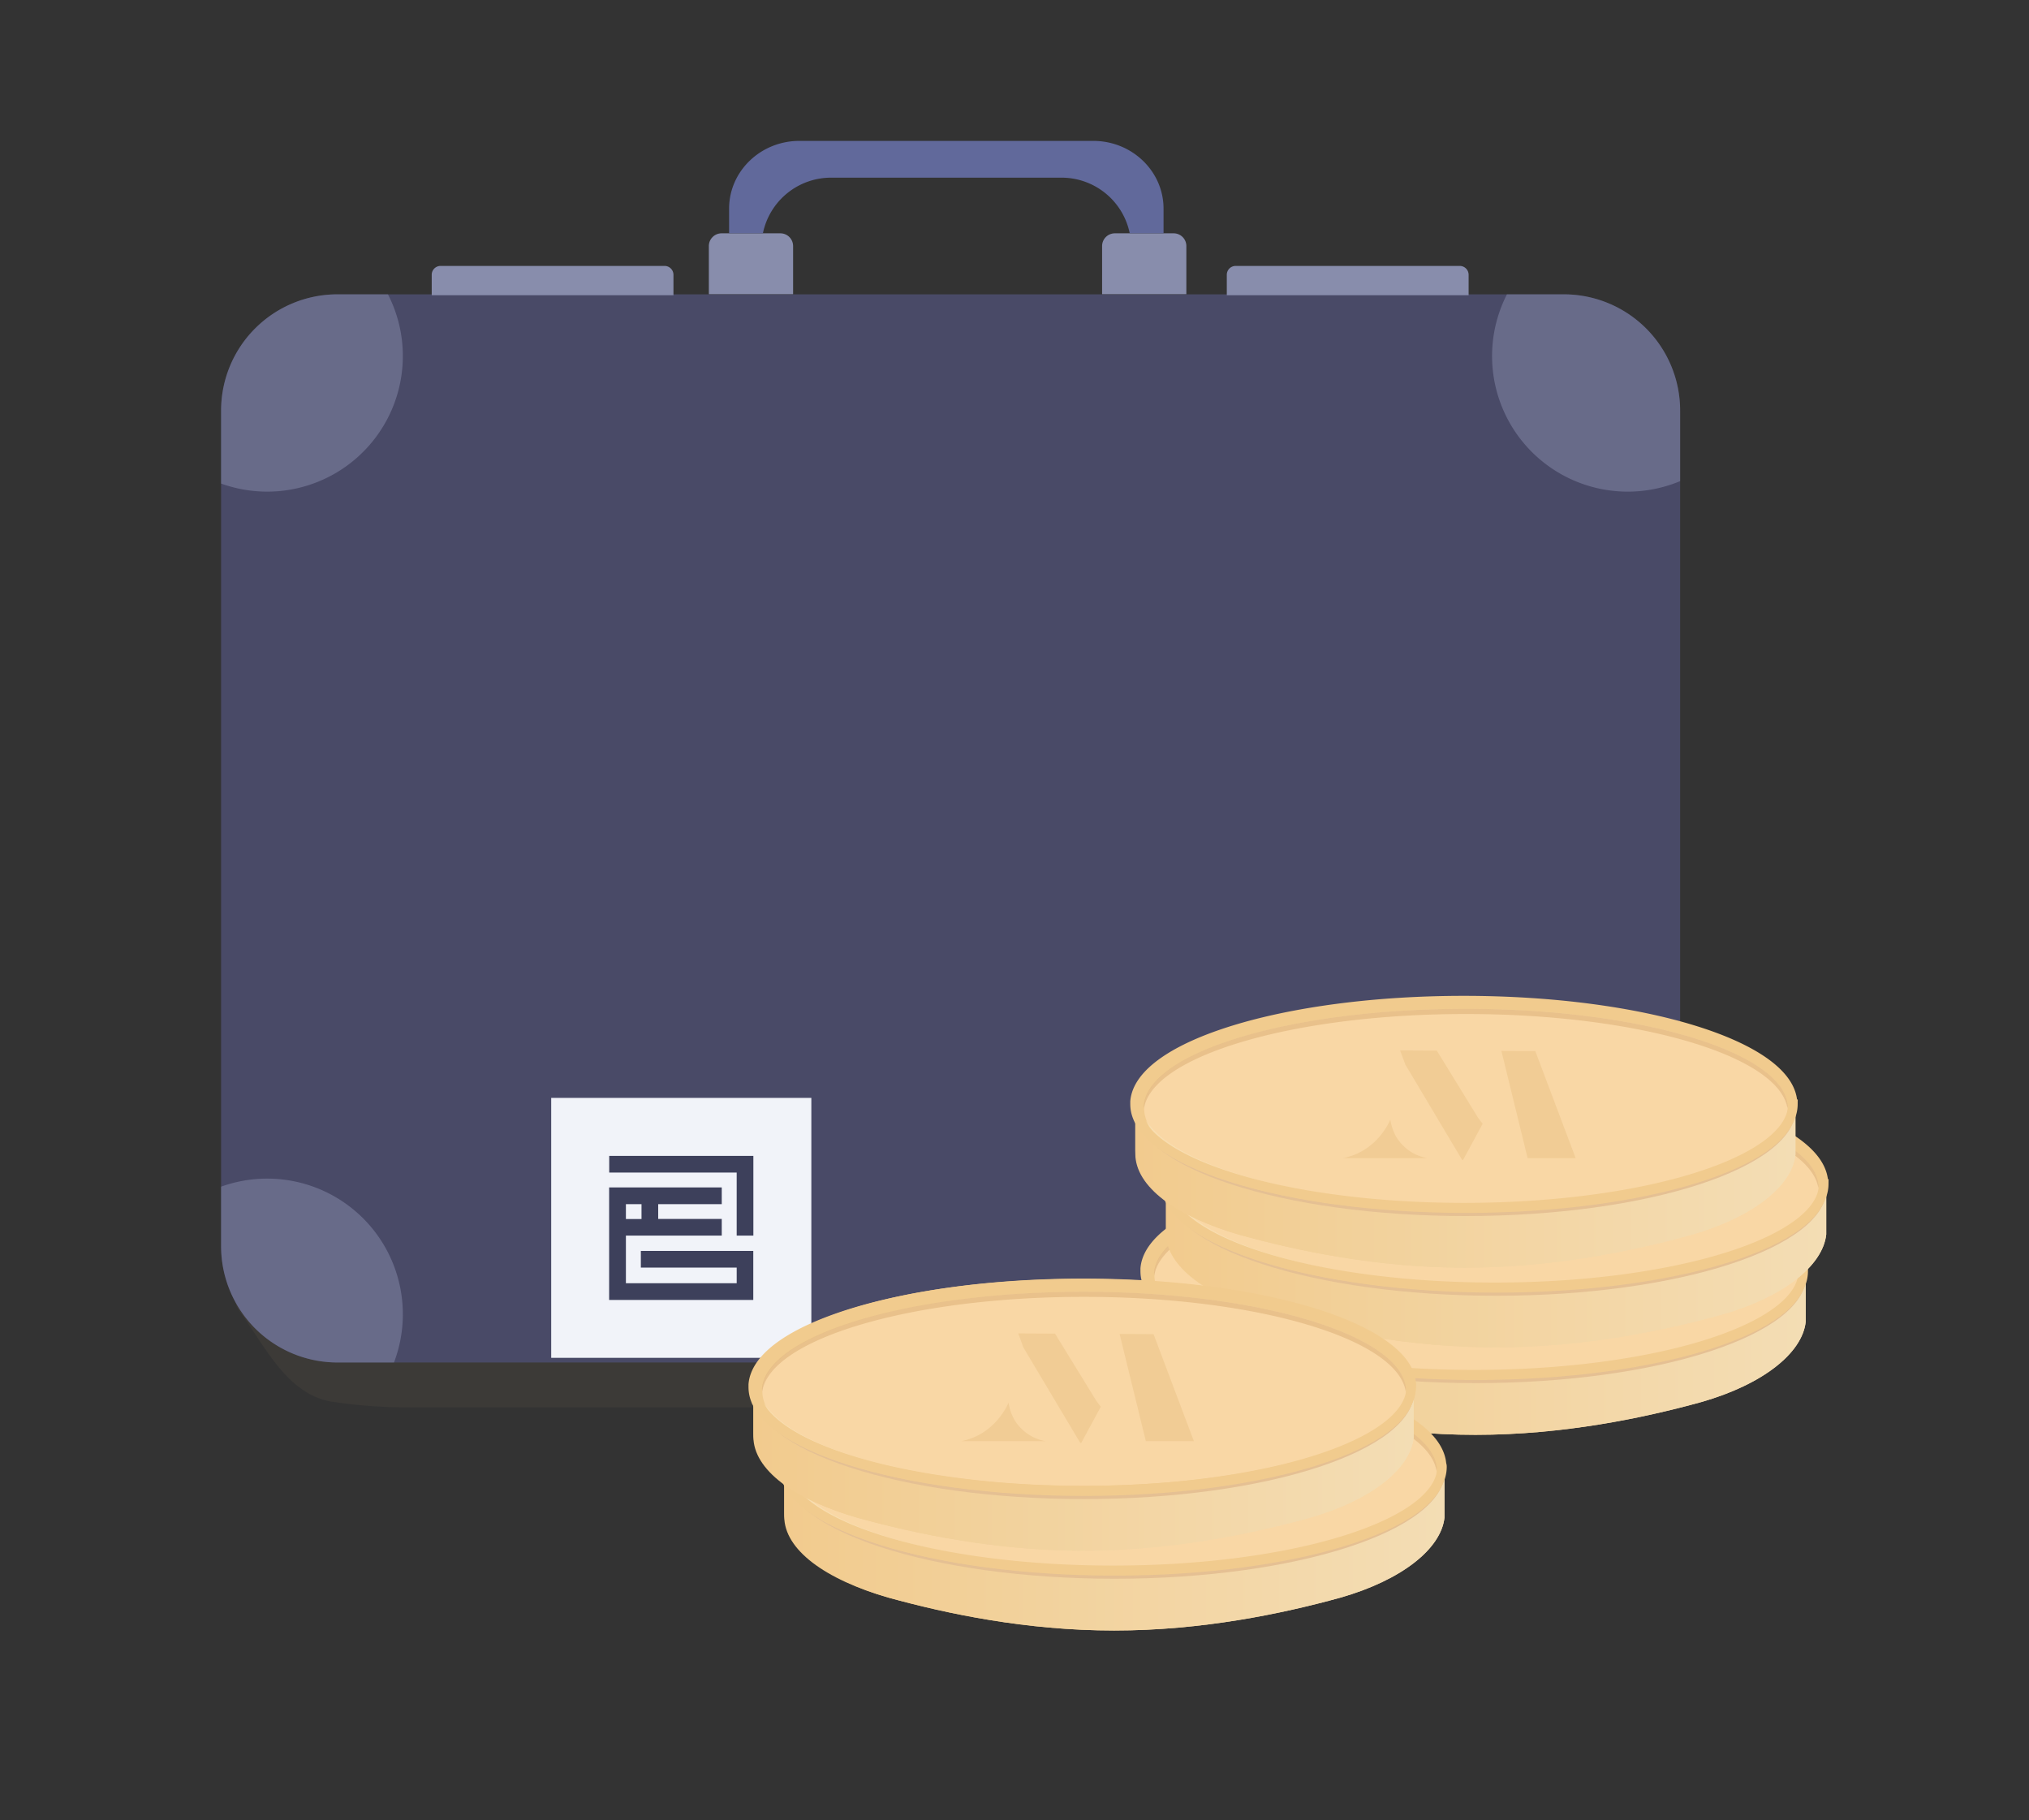 <svg xmlns="http://www.w3.org/2000/svg" width="427" height="383" fill="none"><rect width="100%" height="100%" fill="#333333" stroke="none"/><path fill="#8E7961" d="m342.102 272.427 13.887 14.109c2.831 2.873 1.345 8.255-2.396 8.728-5.107.591-10.245.873-15.386.845H87.594c-5.991.103-11.98-.302-17.903-1.209-9.262-1.594-13.906-11.608-19.088-18.756-2.652-3.301-.474-8.657 3.414-8.401 3.65.243 8.128.518 13.099.518H317.71c12.305 0 22.419 1.389 23.642 3.167.223.353.474.686.75.999Z" opacity=".1"/><path fill="#494A67" d="M353.581 86.385v175.817a24.425 24.425 0 0 1-1.86 9.363 24.47 24.47 0 0 1-13.25 13.243 24.502 24.502 0 0 1-9.372 1.863H71.011a24.505 24.505 0 0 1-17.311-7.163 24.458 24.458 0 0 1-7.17-17.294V86.385a24.443 24.443 0 0 1 7.17-17.293 24.494 24.494 0 0 1 17.31-7.163H329.1a24.503 24.503 0 0 1 17.311 7.163 24.44 24.44 0 0 1 7.171 17.293Z"/><path fill="#888DAC" d="M84.776 74.867a28.496 28.496 0 0 1-3.2 13.17 28.53 28.53 0 0 1-8.924 10.209 28.566 28.566 0 0 1-26.123 3.497V86.385c0-6.486 2.58-12.707 7.17-17.293a24.494 24.494 0 0 1 17.312-7.163h10.633a28.412 28.412 0 0 1 3.132 12.938Zm0 201.63a28.45 28.45 0 0 1-1.864 10.174H71.011a24.505 24.505 0 0 1-17.311-7.163 24.451 24.451 0 0 1-7.17-17.294v-12.535a28.577 28.577 0 0 1 26.099 3.48 28.526 28.526 0 0 1 8.927 10.186 28.497 28.497 0 0 1 3.22 13.152ZM353.582 86.385v14.846a28.587 28.587 0 0 1-17.077 1.562 28.558 28.558 0 0 1-14.893-8.491 28.504 28.504 0 0 1-4.477-32.373H329.1a24.507 24.507 0 0 1 17.311 7.163 24.455 24.455 0 0 1 7.171 17.293Z" opacity=".5"/><path fill="#61699B" d="M353.581 250.197v12.004a24.432 24.432 0 0 1-7.166 17.302 24.487 24.487 0 0 1-17.315 7.168h-13.234a28.504 28.504 0 0 1 6.82-30.659 28.58 28.58 0 0 1 30.895-5.815Z" opacity=".5"/><path fill="#888DAC" d="M92.72 55.952h47.144a1.866 1.866 0 0 1 1.864 1.862v4.3H90.855v-4.306a1.861 1.861 0 0 1 1.864-1.856Zm167.341 0h47.144a1.865 1.865 0 0 1 1.864 1.862v4.3h-50.891v-4.306a1.868 1.868 0 0 1 .555-1.32 1.862 1.862 0 0 1 1.328-.536Zm-25.448-6.86h12.375a2.674 2.674 0 0 1 2.678 2.675v10.13h-17.73V51.76a2.68 2.68 0 0 1 2.677-2.668Zm-82.76 0h12.376a2.678 2.678 0 0 1 2.677 2.675v10.13h-17.73V51.76a2.68 2.68 0 0 1 2.677-2.668Z"/><path fill="#61699B" d="M160.552 49.092a14.624 14.624 0 0 1 5.159-8.471 14.65 14.65 0 0 1 9.381-3.239h48.118a14.662 14.662 0 0 1 9.381 3.24 14.626 14.626 0 0 1 5.159 8.47h7.117V43.91c0-7.877-6.623-14.263-14.784-14.263h-61.864c-8.167 0-14.783 6.399-14.783 14.263v5.183h7.116Z"/><path fill="#F1F3F9" d="M170.747 231H116v54.691h54.747V231Z"/><path fill="#3D405B" d="M155.035 243.203h-26.826v3.506h26.826v13.265h3.51v-16.771h-3.51Z"/><path fill="#3D405B" d="M134.866 263.199v3.507h20.171v3.289h-23.316v-10.021h20.171v-3.506h-13.375v-3.11h13.375v-3.52h-23.701v23.676h30.337v-10.315h-23.701.039Zm-3.145-9.841h3.286v3.129h-3.286v-3.129Z"/><path fill="url(#a)" d="M380.009 268.344v9.771c-.717 6.578-9.012 13.176-21.945 16.874-12.17 3.36-29.061 6.905-47.554 6.905-18.492 0-35.23-3.545-47.4-6.905-13.561-3.839-22.022-10.923-22.022-17.801v-8.831h7.526c0 3.2 6.348 6.706 16.379 9.566 11.626 3.168 27.659 5.19 45.479 5.19s33.987-2.022 45.44-5.19c10.249-2.86 16.558-6.398 16.558-9.566l7.539-.013Z"/><path fill="url(#b)" d="M380.009 268.344v9.771c-.717 6.578-9.012 13.176-21.945 16.874-12.17 3.36-29.061 6.905-47.554 6.905-18.492 0-35.23-3.545-47.4-6.905-13.561-3.839-22.022-10.2-22.022-17.078v-9.567h7.526c0 3.2 6.348 6.706 16.379 9.567 11.626 3.167 27.659 5.189 45.479 5.189s33.987-2.022 45.44-5.189c10.249-2.861 16.558-6.399 16.558-9.567h7.539Z"/><path fill="#E5C093" d="M310.575 291.01c38.408 0 69.544-10.148 69.544-22.665 0-12.518-31.136-22.665-69.544-22.665s-69.544 10.147-69.544 22.665c0 12.517 31.136 22.665 69.544 22.665Z"/><path fill="#F1CB8E" d="M310.575 290.351c38.408 0 69.544-9.853 69.544-22.006 0-12.154-31.136-22.006-69.544-22.006s-69.544 9.852-69.544 22.006c0 12.153 31.136 22.006 69.544 22.006Z"/><path fill="#F9D7A5" d="M378.401 268.344a6.85 6.85 0 0 1-.474 2.483c-3.965 10.392-32.571 18.455-67.257 18.455-34.685 0-63.311-8.069-67.257-18.461a6.972 6.972 0 0 1-.468-2.477v-.563c.968-11.3 30.913-20.374 67.712-20.374 36.8 0 66.79 9.087 67.712 20.4.02.185.032.358.032.537Z"/><path fill="#DDB37A" d="M378.403 267.807c0 .179-.039.352-.064.531-1.8-11.064-31.426-19.869-67.706-19.869-36.281 0-65.906 8.805-67.706 19.869a5.876 5.876 0 0 1-.064-.563c.968-11.3 30.932-20.374 67.77-20.374 36.838 0 66.841 9.093 67.77 20.406Z" opacity=".6"/><path fill="#F9E4BB" d="M377.922 270.827c-3.972 10.392-32.591 18.455-67.309 18.455-34.717 0-63.363-8.069-67.308-18.461 6.405 10.059 34.096 17.629 67.308 17.629 33.212 0 60.903-7.538 67.309-17.623Z" opacity=".5"/><path stroke="#F1CB8E" stroke-miterlimit="10" stroke-width="2" d="M379.485 267.474a7.392 7.392 0 0 1-.48 2.56c-4.055 10.827-33.308 19.197-68.743 19.197-35.435 0-64.702-8.319-68.776-19.197a7.181 7.181 0 0 1-.48-2.56v-.588c.986-11.768 31.585-21.213 69.179-21.213 37.593 0 68.256 9.458 69.179 21.238.108.199.121.384.121.563Z"/><path fill="#E6BD7E" d="m318.133 256.269 5.516 22.557h10.114l-8.494-22.518-7.136-.039Zm-4.868 14.129-8.724-14.199-7.744-.045 1.089 2.963 11.959 20.08h.218l4.112-7.615-.91-1.184Zm-10.697 8.427h-17.8c7.379-1.407 9.998-8.133 9.998-8.133s0 .154.058.416a10.63 10.63 0 0 0 1.211 3.289 9.607 9.607 0 0 0 6.533 4.428Z" opacity=".4"/><path fill="url(#c)" d="M384.328 249.967v9.771c-.718 6.578-9.013 13.175-21.964 16.861-12.171 3.359-29.062 6.898-47.554 6.898-18.493 0-35.23-3.539-47.401-6.898-13.567-3.839-22.028-10.923-22.028-17.802v-8.83h7.526c0 3.199 6.348 6.706 16.385 9.56 11.62 3.167 27.659 5.196 45.447 5.196 17.788 0 33.994-2.029 45.44-5.196 10.249-2.854 16.565-6.399 16.565-9.56h7.584Z"/><path fill="url(#d)" d="M384.328 249.967v9.771c-.718 6.578-9.013 13.175-21.964 16.861-12.171 3.359-29.062 6.898-47.554 6.898-18.493 0-35.23-3.539-47.401-6.898-13.567-3.839-22.028-10.206-22.028-17.085v-9.547h7.526c0 3.199 6.348 6.706 16.385 9.56 11.62 3.167 27.659 5.196 45.447 5.196 17.788 0 33.994-2.029 45.44-5.196 10.249-2.854 16.565-6.399 16.565-9.56h7.584Z"/><path fill="#E5C093" d="M314.897 272.632c38.409 0 69.544-10.148 69.544-22.665 0-12.518-31.135-22.665-69.544-22.665-38.408 0-69.543 10.147-69.543 22.665 0 12.517 31.135 22.665 69.543 22.665Z"/><path fill="#F1CB8E" d="M314.897 271.973c38.409 0 69.544-9.853 69.544-22.006 0-12.154-31.135-22.006-69.544-22.006-38.408 0-69.543 9.852-69.543 22.006 0 12.153 31.135 22.006 69.543 22.006Z"/><path fill="#F9D7A5" d="M382.726 249.967a6.943 6.943 0 0 1-.467 2.476c-3.972 10.399-32.572 18.455-67.257 18.455-34.686 0-63.312-8.063-67.258-18.461a6.821 6.821 0 0 1-.467-2.47 5.287 5.287 0 0 1 0-.563c.961-11.307 30.906-20.374 67.712-20.374 36.806 0 66.777 9.08 67.718 20.393.013.184.019.365.019.544Z"/><path fill="#DDB37A" d="M382.725 249.423c0 .179-.038.358-.064.538-1.8-11.071-31.386-19.869-67.705-19.869s-65.906 8.805-67.706 19.875a5.654 5.654 0 0 1-.07-.563c.967-11.307 30.938-20.374 67.769-20.374 36.832 0 66.848 9.08 67.776 20.393Z" opacity=".6"/><path fill="#F9E4BB" d="M382.252 252.443c-3.965 10.398-32.591 18.454-67.302 18.454-34.711 0-63.356-8.062-67.321-18.46 6.405 10.059 34.103 17.628 67.315 17.628 33.212 0 60.916-7.563 67.308-17.622Z" opacity=".5"/><path stroke="#F1CB8E" stroke-miterlimit="10" stroke-width="2" d="M383.809 249.096a7.393 7.393 0 0 1-.481 2.56c-4.054 10.827-33.308 19.197-68.743 19.197-35.435 0-64.695-8.396-68.75-19.197a7.363 7.363 0 0 1-.474-2.56v-.582c.987-11.767 31.586-21.212 69.179-21.212 37.594 0 68.257 9.457 69.179 21.238.083.192.09.377.09.556Z"/><path fill="#E6BD7E" d="m322.455 237.892 5.502 22.543h10.108l-8.493-22.517-7.117-.026Zm-4.862 14.122-8.73-14.199-7.738-.044 1.083 2.962 11.965 20.074h.211l4.113-7.609-.904-1.184Zm-10.696 8.421H289.09c7.379-1.408 10.005-8.126 10.005-8.126s0 .153.058.416a10.444 10.444 0 0 0 1.21 3.289 9.546 9.546 0 0 0 6.534 4.421Z" opacity=".4"/><path fill="url(#e)" d="M377.845 233.195v9.778c-.717 6.572-9.012 13.175-21.964 16.855-12.17 3.365-29.062 6.904-47.561 6.904-18.498 0-35.23-3.539-47.4-6.904-13.541-3.872-21.996-10.911-21.996-17.796v-8.837h7.526c0 3.2 6.348 6.706 16.379 9.567 11.626 3.167 27.659 5.189 45.479 5.189s33.987-2.022 45.44-5.189c10.249-2.861 16.558-6.399 16.558-9.567h7.539Z"/><path fill="url(#f)" d="M377.845 233.195v9.778c-.717 6.572-9.012 13.175-21.964 16.855-12.17 3.365-29.062 6.904-47.561 6.904-18.498 0-35.23-3.539-47.4-6.904-13.541-3.872-21.996-10.2-21.996-17.079v-9.554h7.526c0 3.2 6.348 6.706 16.379 9.567 11.626 3.167 27.659 5.189 45.479 5.189s33.987-2.022 45.44-5.189c10.249-2.861 16.558-6.399 16.558-9.567h7.539Z"/><path fill="#E5C093" d="M308.409 255.86c38.408 0 69.544-10.147 69.544-22.665 0-12.517-31.136-22.665-69.544-22.665s-69.544 10.148-69.544 22.665c0 12.518 31.136 22.665 69.544 22.665Z"/><path fill="#F1CB8E" d="M308.409 255.201c38.408 0 69.544-9.852 69.544-22.006 0-12.153-31.136-22.006-69.544-22.006s-69.544 9.853-69.544 22.006c0 12.154 31.136 22.006 69.544 22.006Z"/><path fill="#F9D7A5" d="M376.237 233.195a7.05 7.05 0 0 1-.474 2.483c-3.965 10.392-32.572 18.455-67.258 18.455-34.685 0-63.311-8.063-67.257-18.461a6.949 6.949 0 0 1-.467-2.477 5.287 5.287 0 0 1 0-.563c.967-11.3 30.912-20.367 67.712-20.367 36.799 0 66.789 9.08 67.712 20.393.019.186.032.358.032.537Z"/><path fill="#DDB37A" d="M376.237 232.658a5.013 5.013 0 0 1-.071.531c-1.793-11.064-31.387-19.837-67.699-19.837-36.313 0-65.906 8.799-67.706 19.837a5.639 5.639 0 0 1-.064-.563c.967-11.301 30.932-20.368 67.77-20.368 36.838 0 66.841 9.086 67.77 20.4Z" opacity=".6"/><path fill="#F9E4BB" d="M375.762 235.678c-3.971 10.392-32.591 18.455-67.308 18.455-34.718 0-63.357-8.063-67.315-18.461 6.405 10.059 34.096 17.629 67.308 17.629 33.212 0 60.916-7.583 67.315-17.623Z" opacity=".5"/><path stroke="#F1CB8E" stroke-miterlimit="10" stroke-width="2" d="M377.319 232.331a7.277 7.277 0 0 1-.487 2.56c-4.054 10.82-33.308 19.197-68.737 19.197-35.428 0-64.695-8.396-68.749-19.197a7.204 7.204 0 0 1-.481-2.56v-.582c.987-11.774 31.592-21.219 69.179-21.219s68.257 9.458 69.179 21.238c.058.192.096.378.096.563Z"/><path fill="#E6BD7E" d="m315.968 221.121 5.515 22.556h10.114l-8.494-22.524-7.135-.032Zm-4.868 14.128-8.725-14.199-7.725-.045 1.089 2.963 11.959 20.073h.218l4.112-7.608-.928-1.184Zm-10.685 8.427h-17.813c7.379-1.407 9.998-8.133 9.998-8.133s0 .154.058.416a10.63 10.63 0 0 0 1.211 3.289 9.56 9.56 0 0 0 6.546 4.428Z" opacity=".4"/><path fill="url(#g)" d="M303.99 309.509v9.797c-.717 6.578-9.013 13.175-21.964 16.861-12.171 3.359-29.062 6.898-47.561 6.898s-35.23-3.539-47.4-6.898c-13.56-3.84-22.022-10.923-22.022-17.802v-8.831h7.526c0 3.2 6.348 6.706 16.379 9.567 11.626 3.167 27.659 5.189 45.479 5.189s33.987-2.022 45.44-5.189c10.249-2.861 16.558-6.399 16.558-9.567l7.565-.025Z"/><path fill="url(#h)" d="M303.99 309.509v9.797c-.717 6.578-9.013 13.175-21.964 16.861-12.171 3.359-29.062 6.898-47.561 6.898s-35.23-3.539-47.4-6.898c-13.56-3.84-22.022-10.2-22.022-17.079v-9.579h7.526c0 3.199 6.348 6.706 16.379 9.566 11.626 3.168 27.659 5.19 45.479 5.19s33.987-2.022 45.44-5.19c10.249-2.86 16.558-6.399 16.558-9.566h7.565Z"/><path fill="#E5C093" d="M234.556 332.174c38.408 0 69.544-10.148 69.544-22.665 0-12.518-31.136-22.665-69.544-22.665s-69.544 10.147-69.544 22.665c0 12.517 31.136 22.665 69.544 22.665Z"/><path fill="#F1CB8E" d="M234.556 331.515c38.408 0 69.544-9.853 69.544-22.006 0-12.154-31.136-22.006-69.544-22.006s-69.544 9.852-69.544 22.006c0 12.153 31.136 22.006 69.544 22.006Z"/><path fill="#F9D7A5" d="M302.382 309.509a6.897 6.897 0 0 1-.474 2.483c-3.965 10.391-32.572 18.454-67.257 18.454-34.686 0-63.312-8.069-67.258-18.467a6.911 6.911 0 0 1-.467-2.47v-.563c.973-11.301 30.919-20.355 67.718-20.355 36.799 0 66.79 9.067 67.693 20.38.032.186.045.359.045.538Z"/><path fill="#DDB37A" d="M302.381 308.971c0 .18-.038.352-.064.531-1.8-11.063-31.425-19.868-67.706-19.868-36.28 0-65.905 8.805-67.705 19.868a5.573 5.573 0 0 1-.064-.563c.98-11.294 30.932-20.348 67.769-20.348 36.838 0 66.841 9.067 67.77 20.38Z" opacity=".6"/><path fill="#F9E4BB" d="M301.908 311.991c-3.971 10.392-32.59 18.455-67.308 18.455s-63.356-8.069-67.315-18.467c6.406 10.065 34.096 17.635 67.309 17.635 33.212 0 60.915-7.57 67.314-17.623Z" opacity=".5"/><path stroke="#F1CB8E" stroke-miterlimit="10" stroke-width="2" d="M303.465 308.645a7.364 7.364 0 0 1-.48 2.559c-4.055 10.827-33.308 19.197-68.743 19.197-35.435 0-64.695-8.402-68.75-19.197a7.202 7.202 0 0 1-.48-2.559v-.589c.993-11.767 31.591-21.212 69.179-21.212 37.587 0 68.256 9.457 69.178 21.238.084.192.096.377.096.563Z"/><path fill="#E6BD7E" d="m242.128 297.434 5.515 22.556h10.114l-8.494-22.518-7.135-.038Zm-4.869 14.129-8.724-14.199-7.744-.045 1.089 2.963 11.92 20.066h.218l4.113-7.614-.872-1.171Zm-10.71 8.427h-17.801c7.379-1.408 9.999-8.133 9.999-8.133s0 .154.058.416a10.662 10.662 0 0 0 1.21 3.289 9.606 9.606 0 0 0 6.534 4.428Z" opacity=".4"/><path fill="url(#i)" d="M297.494 292.744v9.771c-.718 6.578-9.013 13.175-21.964 16.861-12.171 3.359-29.062 6.898-47.554 6.898-18.493 0-35.23-3.539-47.401-6.898-13.567-3.839-22.028-10.923-22.028-17.802v-8.83h7.545c0 3.199 6.348 6.706 16.386 9.566 11.619 3.161 27.658 5.19 45.446 5.19 17.788 0 33.994-2.029 45.441-5.19 10.248-2.86 16.564-6.399 16.564-9.566h7.565Z"/><path fill="url(#j)" d="M297.494 292.744v9.771c-.718 6.578-9.013 13.175-21.964 16.861-12.171 3.359-29.062 6.898-47.554 6.898-18.493 0-35.23-3.539-47.401-6.898-13.567-3.839-22.028-10.206-22.028-17.085v-9.547h7.545c0 3.199 6.348 6.706 16.386 9.566 11.619 3.161 27.658 5.19 45.446 5.19 17.788 0 33.994-2.029 45.441-5.19 10.248-2.86 16.564-6.399 16.564-9.566h7.565Z"/><path fill="#E5C093" d="M228.065 315.408c38.408 0 69.544-10.147 69.544-22.664 0-12.518-31.136-22.665-69.544-22.665s-69.544 10.147-69.544 22.665c0 12.517 31.136 22.664 69.544 22.664Z"/><path fill="#F1CB8E" d="M228.065 314.749c38.408 0 69.544-9.852 69.544-22.005 0-12.154-31.136-22.006-69.544-22.006s-69.544 9.852-69.544 22.006c0 12.153 31.136 22.005 69.544 22.005Z"/><path fill="#F9D7A5" d="M295.887 292.743a6.972 6.972 0 0 1-.468 2.477c-3.971 10.398-32.572 18.461-67.257 18.461-34.686 0-63.312-8.069-67.257-18.468a6.756 6.756 0 0 1-.468-2.47 5.287 5.287 0 0 1 0-.563c.98-11.268 30.913-20.374 67.718-20.374 36.806 0 66.784 9.106 67.712 20.393.013.186.02.365.02.544Z"/><path fill="#DDB37A" d="M295.887 292.2c0 .179-.039.352-.064.531-1.8-11.07-31.419-19.869-67.706-19.869-36.287 0-65.905 8.799-67.699 19.869a5.654 5.654 0 0 1-.07-.563c.967-11.301 30.938-20.375 67.769-20.375 36.832 0 66.848 9.119 67.77 20.407Z" opacity=".6"/><path fill="#F9E4BB" d="M295.42 295.22c-3.971 10.398-32.597 18.461-67.309 18.461-34.711 0-63.356-8.069-67.334-18.468 6.406 10.059 34.103 17.629 67.315 17.629 33.212 0 60.929-7.563 67.328-17.622Z" opacity=".5"/><path stroke="#F1CB8E" stroke-miterlimit="10" stroke-width="2" d="M296.969 291.88a7.225 7.225 0 0 1-.481 2.559c-4.054 10.827-33.308 19.197-68.743 19.197-35.435 0-64.695-8.402-68.75-19.197a7.362 7.362 0 0 1-.474-2.559v-.589c.987-11.768 31.586-21.212 69.179-21.212 37.594 0 68.257 9.457 69.179 21.238.06.192.09.379.09.563Z"/><path fill="#E6BD7E" d="m235.617 280.669 5.522 22.556h10.114l-8.487-22.518-7.149-.038Zm-4.861 14.129-8.731-14.206-7.738-.038 1.083 2.956 11.965 20.073h.218l4.112-7.608-.909-1.177Zm-10.697 8.427h-17.807c7.379-1.401 10.005-8.126 10.005-8.126s0 .153.058.416a10.388 10.388 0 0 0 1.211 3.289 9.551 9.551 0 0 0 6.533 4.421Z" opacity=".4"/><path fill="#F1CB8E" d="M297.97 290.901c-.987-12.273-31.688-21.878-69.903-21.878s-68.871 9.598-69.896 21.852c0 .205-.032.423-.032.64.001.967.179 1.926.525 2.828 1.864 4.992 8.782 9.426 19.011 12.798a134.308 134.308 0 0 0 25.737 5.42c5.125.64 10.576 1.05 16.193 1.28 2.78.107 5.601.162 8.462.166a210.87 210.87 0 0 0 21.292-1.056 175.73 175.73 0 0 0 4.765-.556c11.844-1.517 22.131-4.057 29.76-7.289 7.225-3.046 12.068-6.731 13.58-10.769a8.007 8.007 0 0 0 .506-3.436Zm-1.813 2.956c-1.377 3.679-5.765 7.039-12.273 9.874-7.475 3.199-17.794 5.759-29.76 7.301-1.556.198-3.151.384-4.765.544a212.941 212.941 0 0 1-21.292 1.043c-2.865 0-5.686-.054-8.462-.16-5.624-.211-11.055-.64-16.193-1.28-9.864-1.177-18.659-3.04-25.737-5.414-9.55-3.199-15.975-7.32-17.704-11.94a6.73 6.73 0 0 1-.43-2.336v-.524c.948-11.339 31.682-20.566 68.5-20.566 36.819 0 67.616 9.233 68.532 20.611v.505a6.852 6.852 0 0 1-.416 2.342Z"/><defs><linearGradient id="a" x1="241.081" x2="380.009" y1="285.109" y2="285.109" gradientUnits="userSpaceOnUse"><stop stop-color="#F2CB8E"/><stop offset="1" stop-color="#F3DDB4"/></linearGradient><linearGradient id="b" x1="241.081" x2="380.009" y1="285.109" y2="285.109" gradientUnits="userSpaceOnUse"><stop stop-color="#F2CB8E"/><stop offset="1" stop-color="#F3DDB4"/></linearGradient><linearGradient id="c" x1="245.406" x2="384.334" y1="266.732" y2="266.732" gradientUnits="userSpaceOnUse"><stop stop-color="#F2CB8E"/><stop offset="1" stop-color="#F3DDB4"/></linearGradient><linearGradient id="d" x1="245.406" x2="384.334" y1="266.732" y2="266.732" gradientUnits="userSpaceOnUse"><stop stop-color="#F2CB8E"/><stop offset="1" stop-color="#F3DDB4"/></linearGradient><linearGradient id="e" x1="238.917" x2="377.845" y1="249.967" y2="249.967" gradientUnits="userSpaceOnUse"><stop stop-color="#F2CB8E"/><stop offset="1" stop-color="#F3DDB4"/></linearGradient><linearGradient id="f" x1="238.917" x2="377.845" y1="249.967" y2="249.967" gradientUnits="userSpaceOnUse"><stop stop-color="#F2CB8E"/><stop offset="1" stop-color="#F3DDB4"/></linearGradient><linearGradient id="g" x1="165.062" x2="303.99" y1="326.274" y2="326.274" gradientUnits="userSpaceOnUse"><stop stop-color="#F2CB8E"/><stop offset="1" stop-color="#F3DDB4"/></linearGradient><linearGradient id="h" x1="165.062" x2="303.99" y1="326.274" y2="326.274" gradientUnits="userSpaceOnUse"><stop stop-color="#F2CB8E"/><stop offset="1" stop-color="#F3DDB4"/></linearGradient><linearGradient id="i" x1="158.566" x2="297.494" y1="309.509" y2="309.509" gradientUnits="userSpaceOnUse"><stop stop-color="#F2CB8E"/><stop offset="1" stop-color="#F3DDB4"/></linearGradient><linearGradient id="j" x1="158.566" x2="297.494" y1="309.509" y2="309.509" gradientUnits="userSpaceOnUse"><stop stop-color="#F2CB8E"/><stop offset="1" stop-color="#F3DDB4"/></linearGradient></defs></svg>